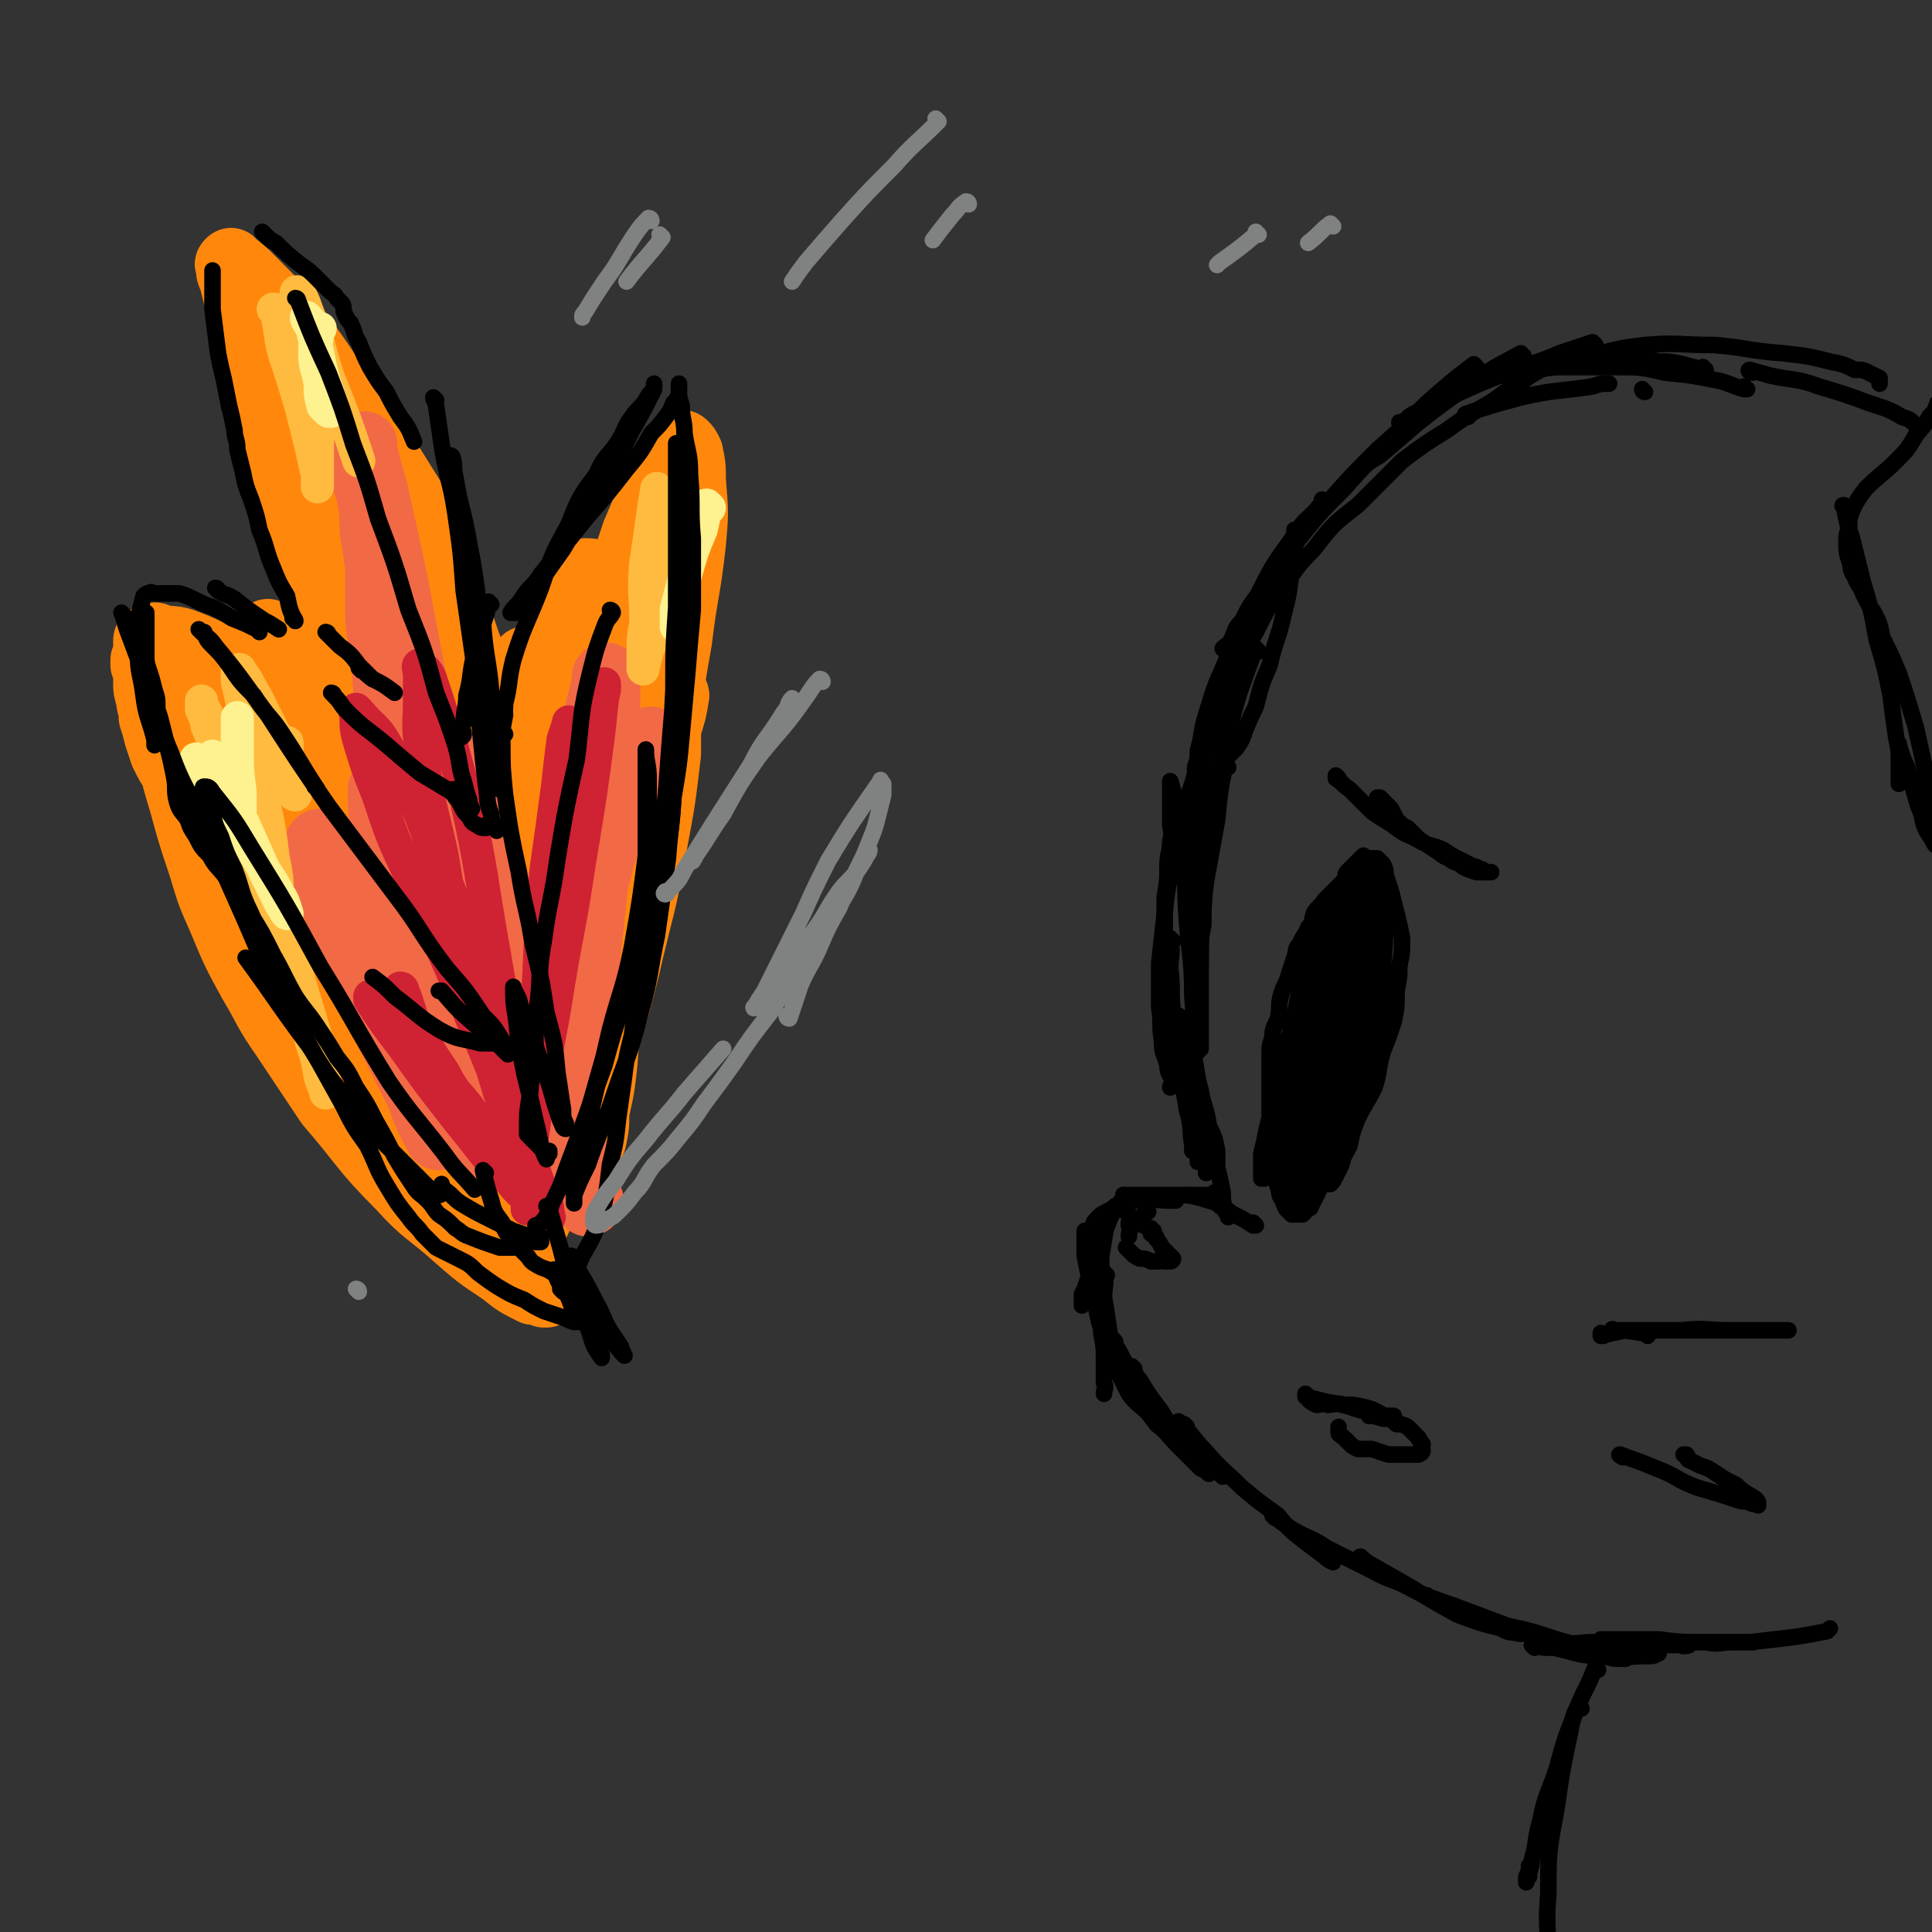 <svg viewBox='0 0 700 700' version='1.1' xmlns='http://www.w3.org/2000/svg' xmlns:xlink='http://www.w3.org/1999/xlink'><rect x="0" y="0" width="700" height="700" fill="#333333" stroke="none"/><g fill='none' stroke='rgb(0,0,0)' stroke-width='6' stroke-linecap='round' stroke-linejoin='round'><path d='M596,142c-1,0 -1,-1 -1,-1 '/><path d='M618,134c-1,0 -1,-1 -1,-1 0,0 0,1 0,1 -3,-1 -4,-1 -7,-2 -5,-1 -5,-1 -9,-1 -4,-1 -4,0 -7,0 '/><path d='M633,141c-1,0 -1,-1 -1,-1 0,0 0,1 0,1 -4,-1 -5,-2 -9,-3 -10,-2 -10,-2 -20,-3 -8,-2 -9,-2 -17,-2 -6,0 -6,0 -12,0 -4,0 -4,0 -9,0 -1,0 -1,0 -2,0 '/><path d='M600,132c-1,0 -1,-1 -1,-1 -5,0 -5,0 -10,0 -8,0 -8,1 -17,1 -8,1 -8,1 -17,2 -5,1 -5,1 -10,2 -2,0 -2,0 -4,0 -1,0 -1,0 -1,0 '/><path d='M578,125c0,0 -1,-1 -1,-1 -6,2 -6,2 -12,4 -9,4 -9,3 -19,7 -10,4 -10,4 -21,9 -6,3 -6,3 -13,6 -2,1 -2,2 -4,3 -1,0 -1,0 -1,0 '/><path d='M552,129c0,0 -1,-1 -1,-1 -9,5 -10,5 -18,11 -10,7 -10,7 -19,14 -7,6 -7,6 -14,12 -5,3 -5,3 -9,7 -1,1 -1,1 -2,2 '/><path d='M535,133c0,0 -1,-1 -1,-1 -8,6 -9,7 -17,14 -9,9 -9,9 -18,17 -9,9 -9,9 -17,18 -6,6 -6,6 -11,12 -2,3 -2,3 -4,6 0,1 0,1 -1,2 '/><path d='M516,150c0,0 -1,-1 -1,-1 0,0 1,1 0,1 -5,5 -6,5 -11,10 -9,8 -9,8 -17,17 -9,9 -9,9 -17,19 -7,8 -6,8 -12,17 -5,6 -5,6 -8,12 -3,3 -2,3 -4,7 -1,2 -1,1 -3,3 '/><path d='M480,182c0,0 -1,-1 -1,-1 0,0 1,1 0,1 -4,6 -6,5 -10,12 -8,11 -8,11 -14,23 -7,11 -7,11 -11,23 -4,9 -4,9 -7,19 -2,6 -1,6 -3,13 0,3 0,3 -1,6 0,1 0,1 0,2 0,0 0,0 0,0 '/><path d='M456,236c0,0 -1,-1 -1,-1 -3,7 -3,8 -6,16 -3,10 -3,11 -5,21 -3,10 -2,10 -5,20 -1,8 -1,7 -2,15 -1,3 -1,3 -1,7 0,2 0,3 0,4 0,0 0,0 0,0 '/><path d='M445,278c0,0 -1,-1 -1,-1 -2,9 -2,10 -3,20 -2,11 -2,11 -4,22 -1,8 -1,8 -1,16 -1,5 -1,5 -1,10 0,2 0,2 0,4 0,0 0,0 0,1 '/><path d='M440,286c0,0 -1,-1 -1,-1 0,0 0,0 0,1 -1,22 -2,22 -3,44 -1,10 -1,11 -1,21 0,8 0,8 0,17 0,4 0,4 0,8 0,2 0,2 0,4 0,0 0,0 0,0 '/><path d='M435,288c0,0 -1,-1 -1,-1 0,0 0,0 0,1 1,6 0,6 0,13 0,12 0,12 0,24 0,13 0,13 0,26 0,8 0,8 0,16 0,5 0,5 0,10 0,2 0,2 0,4 '/><path d='M441,264c0,0 -1,-1 -1,-1 -4,9 -5,10 -8,21 -4,11 -4,12 -6,23 -2,12 -3,12 -4,24 -1,9 -1,9 -2,18 0,8 0,8 0,16 1,6 0,6 1,12 0,5 1,5 2,9 0,3 1,3 2,6 0,1 -1,1 -1,2 0,0 0,0 0,0 '/><path d='M425,341c0,0 -1,-1 -1,-1 0,0 0,0 0,1 1,5 0,5 0,10 1,8 0,8 1,16 1,8 0,8 2,16 1,6 1,6 3,11 1,4 1,3 2,6 1,2 1,3 2,4 0,0 0,-1 -1,-1 '/><path d='M430,371c0,0 -1,-1 -1,-1 0,2 1,3 1,6 1,7 1,7 2,15 1,7 0,7 2,14 0,4 0,4 1,8 1,1 1,1 1,3 0,0 0,0 0,1 '/><path d='M431,382c0,0 -1,-1 -1,-1 0,4 1,5 2,11 1,7 1,7 2,13 1,6 0,6 2,12 0,3 1,3 1,7 1,0 0,0 0,1 '/><path d='M429,378c0,0 -1,-1 -1,-1 0,3 0,4 0,8 1,7 1,7 2,14 1,6 1,6 2,12 1,4 1,4 2,7 0,1 0,2 0,3 0,0 1,-1 0,-1 0,-2 0,-2 -1,-3 '/><path d='M428,369c0,0 -1,-1 -1,-1 0,1 0,2 0,4 1,7 1,7 2,13 1,8 0,8 2,17 0,4 1,4 1,9 1,2 0,2 0,4 0,1 0,2 0,2 0,0 0,-1 0,-2 -1,-6 0,-6 -2,-13 -1,-8 -2,-8 -3,-16 -2,-8 -1,-8 -2,-16 -1,-8 -1,-8 -2,-16 -1,-6 0,-6 -1,-13 0,-8 0,-8 0,-16 1,-6 1,-6 1,-11 0,-5 1,-5 1,-9 1,-4 0,-4 0,-7 0,-3 0,-3 0,-5 0,-2 0,-2 0,-3 0,-1 0,-1 0,-2 0,-1 0,-1 0,-2 0,0 0,0 0,-1 0,-1 0,-2 0,-2 1,3 1,4 2,7 1,8 2,8 3,15 1,14 0,14 1,28 1,14 2,14 2,28 1,10 0,10 0,21 1,7 1,7 2,14 0,3 0,3 0,7 0,1 0,1 0,2 0,1 0,0 0,0 0,-2 -1,-2 -1,-4 -1,-6 0,-6 -1,-12 0,-3 0,-3 -1,-6 0,-2 0,-2 0,-4 0,-1 0,-1 0,-2 0,0 0,-1 0,0 1,1 1,2 1,4 2,7 1,7 3,14 1,6 2,6 3,13 2,4 2,4 3,9 0,2 0,2 0,5 0,0 0,1 0,1 0,0 0,-1 0,-2 0,-1 0,-1 -1,-2 0,-1 0,-1 -1,-2 0,0 0,-1 0,-1 0,0 0,1 0,1 1,3 1,3 2,6 1,4 1,4 2,9 0,3 0,3 1,7 1,1 1,1 1,2 '/><path d='M455,444c0,0 -1,-1 -1,-1 0,0 1,1 0,1 -3,-2 -3,-2 -7,-4 -2,-1 -2,-2 -5,-3 -1,-1 -1,-1 -3,-2 '/><path d='M443,436c0,0 -1,-1 -1,-1 0,0 1,1 0,1 -5,-1 -6,-2 -12,-3 -3,0 -3,0 -6,1 -2,0 -2,0 -4,0 -1,0 -1,0 -2,0 -1,0 -1,0 -2,0 '/><path d='M441,433c0,0 -1,-1 -1,-1 0,0 1,1 0,1 -4,0 -4,0 -9,0 -4,0 -4,0 -8,0 -2,0 -2,0 -5,0 -2,0 -2,0 -5,0 -1,0 -1,0 -3,0 -1,0 -1,0 -2,0 0,0 0,0 -1,0 '/><path d='M426,435c0,0 -1,-1 -1,-1 0,0 1,1 0,1 -7,0 -7,-1 -15,0 -3,0 -3,1 -6,2 -1,1 -1,1 -3,2 -2,1 -2,1 -3,2 -2,2 -2,2 -2,5 0,2 1,2 1,4 '/><path d='M408,434c0,0 -1,-1 -1,-1 0,0 1,0 0,1 -1,2 -2,2 -3,4 -3,5 -2,5 -5,11 -2,4 -2,4 -3,9 -1,3 -1,3 -2,6 -1,3 -1,3 -2,5 0,2 0,2 0,4 '/><path d='M402,441c0,0 -1,-1 -1,-1 0,0 0,0 0,1 0,1 0,1 0,2 -1,6 -1,6 -2,12 0,8 0,8 0,15 0,7 0,7 0,13 1,5 1,5 1,10 0,4 0,4 0,8 1,2 0,2 0,4 '/><path d='M401,462c0,0 -1,-1 -1,-1 0,0 0,0 0,1 1,3 0,4 0,8 1,6 1,6 2,13 1,6 1,6 3,11 1,4 1,4 3,7 1,2 1,2 2,4 1,1 1,1 1,2 '/><path d='M404,486c0,0 -1,-1 -1,-1 0,0 0,0 0,1 4,5 3,6 7,11 3,5 3,5 6,9 3,3 3,3 5,7 2,2 2,2 4,4 '/><path d='M411,496c0,0 -1,-1 -1,-1 0,0 0,0 0,1 2,2 1,2 3,4 3,5 3,5 6,9 4,5 3,6 7,10 4,4 4,4 7,7 4,4 4,4 7,6 1,1 1,1 2,1 '/><path d='M420,516c0,0 -1,-1 -1,-1 0,0 0,0 0,1 4,3 4,4 7,7 5,5 5,5 9,9 2,1 2,1 3,2 '/><path d='M430,517c0,0 -1,-1 -1,-1 0,0 0,0 0,1 4,4 4,5 8,9 6,7 7,7 13,13 6,5 6,5 13,10 4,5 4,5 9,9 4,3 4,3 8,6 1,1 1,1 3,2 '/><path d='M462,550c0,0 -1,-1 -1,-1 0,0 0,0 0,0 4,3 4,3 7,5 7,4 7,3 13,7 8,4 8,4 16,8 7,4 8,3 15,7 6,3 6,3 12,6 '/><path d='M494,565c0,0 -2,-1 -1,-1 1,1 2,2 4,3 7,4 7,4 14,8 8,5 8,5 17,10 8,3 8,3 16,5 3,2 3,1 7,2 '/><path d='M518,579c0,0 -1,-1 -1,-1 0,0 1,1 2,1 5,2 6,2 11,4 8,3 8,3 16,6 9,2 9,2 18,5 7,2 7,2 14,5 3,1 3,1 7,2 2,0 2,0 4,0 '/><path d='M556,597c0,0 -1,-1 -1,-1 0,0 0,0 0,0 4,1 4,1 8,1 9,2 9,3 18,3 8,1 8,0 17,0 1,0 1,0 3,-1 '/><path d='M570,132c0,0 -1,-1 -1,-1 0,0 0,1 0,1 6,-2 5,-3 11,-4 8,-2 8,-2 16,-3 12,-1 12,0 25,0 12,1 12,2 25,3 9,1 9,1 17,3 5,1 5,1 9,3 3,0 3,0 5,1 2,1 2,1 4,2 0,1 0,1 0,2 '/><path d='M635,135c-1,0 -2,-1 -1,-1 3,1 4,1 7,2 9,2 10,1 18,4 10,3 10,3 18,6 6,2 7,2 12,5 3,1 3,1 5,3 '/><path d='M458,427c0,0 -1,-1 -1,-1 0,0 0,0 0,1 0,0 0,0 0,0 0,-5 0,-5 0,-9 1,-4 1,-4 2,-9 1,-4 1,-4 2,-9 1,-5 0,-5 1,-10 2,-5 2,-5 3,-10 2,-4 2,-4 3,-8 2,-5 2,-5 4,-9 2,-4 2,-4 3,-9 2,-4 2,-3 4,-7 2,-3 2,-3 3,-5 1,-2 1,-2 2,-4 1,-2 1,-2 2,-4 0,-1 0,-1 0,-1 1,-1 1,-1 1,-2 1,-1 0,-1 1,-1 0,-1 1,-1 2,0 1,0 1,1 1,2 1,1 1,2 2,3 1,3 1,3 2,6 1,4 1,4 1,7 1,4 1,4 0,9 0,5 0,5 -1,9 0,6 0,6 -1,11 -2,5 -2,5 -4,10 -3,10 -3,9 -7,19 -1,3 -1,3 -3,7 -1,3 -1,3 -2,6 -1,2 -1,2 -2,4 -1,2 -1,2 -2,3 -1,1 -1,1 -2,1 0,1 0,1 -1,2 -1,0 -1,0 -2,0 -1,0 -1,0 -2,0 -1,0 -1,0 -2,0 -1,-1 -1,-2 -1,-3 -1,-3 -1,-3 -1,-6 0,-4 0,-4 0,-9 0,-6 0,-6 0,-12 1,-6 1,-6 2,-12 2,-8 2,-8 4,-14 3,-8 3,-7 5,-14 2,-5 2,-5 4,-9 1,-4 1,-4 2,-7 1,-2 1,-3 2,-5 1,-2 1,-1 2,-3 0,-1 0,-1 0,-3 1,-1 1,-1 1,-1 1,-1 1,-1 2,-2 1,-1 1,-1 2,-1 1,-1 1,-1 2,0 1,2 1,2 1,5 1,4 2,4 2,8 1,5 1,5 1,10 1,6 1,6 0,12 0,7 -1,7 -2,13 -1,6 0,6 -2,11 -1,6 -1,5 -3,10 -2,5 -2,5 -3,9 -2,5 -2,5 -3,9 -1,3 -1,3 -3,6 -1,2 0,2 -2,3 0,1 0,1 -1,2 -1,1 -1,0 -2,1 -1,0 -2,0 -2,0 0,-1 0,-2 0,-4 1,-4 0,-4 1,-9 1,-9 1,-9 3,-18 2,-10 1,-10 3,-19 2,-8 2,-8 4,-16 1,-5 1,-5 3,-10 1,-3 1,-3 2,-6 0,-2 0,-2 0,-5 0,0 0,0 0,-1 0,-1 0,-2 0,-2 1,0 1,1 2,2 1,5 1,5 1,10 2,6 2,6 2,13 1,8 1,8 0,15 0,7 0,7 -1,13 -1,5 -1,5 -3,11 -2,5 -2,5 -4,11 -1,4 -1,4 -2,8 -2,4 -2,4 -4,8 -1,3 -1,3 -2,5 -1,2 -1,2 -2,4 0,1 -1,1 -2,1 0,1 0,1 -1,2 -1,0 -1,0 -2,0 -1,0 -1,0 -2,0 -1,-1 -1,-1 -2,-2 -1,-2 -1,-2 -1,-3 -2,-2 -1,-2 -2,-5 -1,-3 -1,-3 -2,-7 0,-2 0,-2 -1,-5 0,-2 0,-2 0,-5 0,-3 0,-3 0,-5 0,-3 0,-3 0,-7 0,-3 0,-3 0,-7 0,-3 0,-3 0,-6 0,-3 0,-3 0,-5 0,-4 0,-4 1,-7 0,-4 1,-4 2,-7 1,-4 0,-4 1,-8 1,-4 2,-4 3,-8 1,-3 1,-3 2,-6 1,-3 0,-3 2,-5 1,-3 2,-3 3,-6 2,-2 1,-2 2,-5 1,-2 2,-2 4,-5 1,-1 1,-1 3,-3 2,-2 2,-2 4,-4 1,-1 0,-2 1,-3 1,-1 1,-1 2,-2 1,-1 1,-1 2,-2 1,-1 1,-1 2,-2 0,0 0,1 1,1 1,0 1,0 2,0 1,0 1,0 2,0 1,1 1,1 2,2 1,2 1,2 1,4 1,3 1,3 2,6 1,4 1,4 2,8 1,4 1,4 2,9 0,5 0,5 -1,10 0,4 0,4 -1,9 0,6 0,6 -1,11 -2,6 -2,6 -4,11 -2,7 -1,7 -3,13 -3,6 -3,5 -6,11 -2,5 -2,5 -3,10 -2,4 -2,3 -3,7 -1,2 -1,2 -2,4 -1,2 -1,2 -2,3 -1,0 -1,0 -2,0 -1,-1 -1,-1 -1,-2 -2,-4 -2,-5 -2,-9 -1,-9 -1,-9 -2,-18 -1,-10 -1,-10 -1,-19 1,-7 1,-8 2,-15 1,-6 2,-6 4,-12 2,-5 3,-5 5,-10 2,-3 2,-3 3,-7 2,-2 1,-2 3,-4 1,-1 1,-2 2,-1 1,0 1,1 2,2 1,5 2,6 1,11 0,12 0,12 -2,23 -1,12 -2,12 -5,23 -2,10 -2,10 -5,19 -2,6 -3,6 -6,12 -1,4 -1,4 -3,7 -1,1 0,2 -1,2 -1,1 -2,1 -2,0 -2,-2 -2,-3 -2,-6 0,-13 0,-13 1,-26 2,-14 2,-14 5,-29 2,-10 3,-10 6,-21 1,-6 1,-6 3,-12 1,-3 1,-3 3,-6 0,-2 0,-2 1,-4 1,-1 1,-2 1,-1 1,1 2,1 2,4 1,7 2,7 2,15 -1,14 -2,14 -5,28 -3,14 -3,14 -6,27 -2,8 -3,8 -6,15 -1,4 -1,4 -3,8 -1,1 -1,2 -2,3 -1,0 -1,0 -2,-1 -1,-5 -1,-5 -1,-9 1,-13 2,-13 3,-26 2,-15 2,-15 5,-30 3,-11 4,-10 8,-21 2,-6 2,-6 4,-13 1,-4 1,-4 3,-7 1,-2 0,-3 2,-4 1,-1 2,-1 3,0 2,2 1,3 2,7 2,10 3,10 2,20 0,12 -1,13 -3,25 -2,12 -2,12 -5,24 -3,8 -3,8 -6,16 -1,4 -1,4 -3,7 -1,2 -2,2 -3,3 -1,0 -1,0 -2,0 -2,-2 -2,-3 -3,-6 -2,-9 -2,-9 -3,-19 0,-12 0,-12 2,-24 1,-10 2,-10 5,-21 2,-7 3,-7 6,-15 2,-4 2,-4 4,-8 1,-3 1,-3 2,-5 1,-1 1,-2 2,-3 0,0 1,-1 2,0 1,1 1,1 1,3 2,6 3,6 4,12 1,9 1,9 0,19 0,11 0,11 -2,22 -2,9 -3,9 -6,17 -2,6 -2,6 -5,12 -2,4 -2,4 -5,7 -1,1 -2,1 -3,2 -1,0 -2,0 -3,0 -2,-2 -2,-2 -3,-4 -2,-8 -2,-8 -2,-16 0,-20 0,-20 3,-39 1,-7 2,-7 4,-14 2,-4 2,-4 4,-8 2,-3 1,-3 3,-6 2,-2 2,-3 4,-4 1,-1 2,-1 3,0 1,1 1,2 1,4 1,9 2,10 1,19 -2,14 -2,14 -6,28 -2,13 -3,13 -6,25 -3,8 -3,8 -6,17 -1,4 -1,4 -2,8 -1,2 -1,2 -2,3 -1,1 -2,1 -2,1 -1,-3 0,-4 0,-7 2,-13 1,-13 3,-26 2,-13 2,-13 4,-26 1,-10 1,-10 3,-20 1,-6 1,-6 2,-11 2,-4 2,-4 3,-7 1,-2 0,-3 1,-5 1,-1 1,-1 2,-1 1,0 1,0 2,1 2,7 3,8 2,15 0,14 -1,14 -4,28 -3,14 -3,14 -6,27 -2,8 -3,8 -6,17 -1,4 -1,4 -3,8 -1,2 -1,3 -3,3 0,1 -1,1 -1,0 -2,-2 -2,-2 -2,-4 -1,-13 -1,-13 -1,-26 1,-14 1,-14 3,-27 2,-10 3,-10 6,-20 1,-6 1,-6 3,-11 1,-3 1,-3 3,-6 0,-1 0,-2 1,-2 1,-1 2,0 2,1 1,7 2,8 1,15 0,14 0,14 -2,28 -3,15 -3,15 -6,30 -2,8 -2,8 -5,17 -1,5 -1,5 -2,10 -1,1 -1,2 -2,3 -1,0 -2,0 -2,0 -1,-4 -1,-5 -1,-10 1,-13 2,-13 4,-26 2,-12 2,-12 5,-25 2,-8 2,-8 4,-17 1,-4 1,-4 1,-8 1,-2 1,-2 1,-4 0,-1 0,-1 0,-2 1,0 2,-1 2,0 2,7 3,7 3,15 0,14 -1,14 -3,27 -1,11 -1,11 -3,22 -2,8 -2,8 -4,16 -1,5 -1,5 -3,10 -1,2 -1,2 -2,4 0,0 -1,0 -1,0 -2,-3 -2,-4 -2,-7 2,-19 2,-19 6,-38 1,-5 1,-5 3,-10 1,-2 1,-2 2,-5 1,-1 1,-1 2,-2 1,0 1,0 2,1 1,4 2,5 2,10 1,8 1,8 1,17 -1,8 -2,8 -4,17 -1,6 -1,6 -3,13 -2,3 -2,3 -4,6 -1,1 0,2 -2,2 0,1 -1,1 -1,0 -2,-3 -2,-3 -2,-6 0,-10 0,-10 2,-20 1,-7 1,-7 3,-14 2,-4 2,-4 4,-8 1,-2 0,-3 2,-4 0,-1 1,-2 2,-1 0,1 0,2 0,4 0,7 0,7 -1,14 -2,8 -2,8 -4,16 -1,6 -1,6 -3,12 -1,3 -2,3 -4,6 -1,1 0,2 -2,2 0,1 -1,1 -1,0 -2,-2 -2,-2 -2,-5 -1,-8 -1,-9 -1,-17 1,-7 1,-7 2,-14 1,-3 1,-3 2,-7 0,-1 0,-1 1,-2 0,0 0,-1 0,0 2,4 2,5 2,10 1,7 1,7 1,14 0,6 0,6 0,12 -1,3 -1,3 -2,7 0,2 0,3 -1,4 0,1 -1,0 -2,0 -1,-2 -1,-2 -1,-4 1,-7 1,-7 2,-13 2,-10 2,-10 4,-20 1,-3 1,-3 2,-6 '/><path d='M416,439c0,0 -1,-1 -1,-1 0,0 0,0 0,1 0,0 0,0 0,0 1,0 0,-1 0,-1 0,0 0,0 0,1 '/><path d='M406,438c0,0 -1,-1 -1,-1 0,0 0,0 0,1 0,0 0,0 0,0 1,0 -1,-1 0,-1 3,2 4,3 8,6 1,1 1,1 2,1 1,1 1,1 2,2 0,0 1,0 1,0 0,0 0,0 -1,0 0,0 0,0 0,0 1,0 0,-1 0,-1 0,0 0,0 0,1 1,0 0,0 0,1 1,1 2,0 2,2 1,1 1,1 2,3 1,1 1,1 2,2 1,1 1,1 2,2 0,0 0,1 -1,1 0,0 -1,0 -2,0 -1,-1 -1,0 -2,0 -2,0 -2,0 -3,0 -2,-1 -2,-1 -4,-1 -2,-1 -2,-1 -3,-2 -1,-1 -1,-1 -2,-2 '/><path d='M410,444c0,0 -1,-1 -1,-1 0,0 0,0 0,1 0,0 0,0 0,0 1,0 0,-1 0,-1 0,0 0,0 0,1 0,0 0,0 0,0 1,0 0,-1 0,-1 0,0 0,0 0,1 1,1 0,2 0,4 '/><path d='M394,447c0,0 -1,-1 -1,-1 0,4 0,5 0,9 1,5 1,5 2,9 1,5 1,5 2,9 1,5 1,6 3,11 1,4 1,4 3,9 3,6 3,6 6,12 3,4 4,4 7,7 3,4 3,4 7,7 3,3 3,3 6,5 3,3 3,2 6,4 2,2 2,2 4,4 1,1 2,1 3,2 1,1 1,1 1,1 '/><path d='M428,516c0,0 -1,-1 -1,-1 0,0 0,0 0,1 2,2 2,2 4,4 '/><path d='M431,309c0,0 -1,-1 -1,-1 0,0 0,1 0,1 1,-6 1,-7 2,-13 2,-7 2,-7 4,-13 1,-8 1,-8 3,-16 2,-7 2,-7 4,-14 1,-5 2,-5 4,-11 2,-4 2,-4 4,-9 2,-5 2,-5 5,-9 2,-5 2,-5 5,-9 2,-4 2,-4 4,-8 2,-3 2,-3 3,-6 1,-1 1,-1 1,-3 1,-1 0,-1 0,-3 0,0 0,0 0,-1 0,-1 0,-2 0,-2 0,1 0,2 0,4 0,5 0,5 -1,10 -1,9 -1,9 -3,17 -2,9 -3,9 -5,18 -3,7 -3,7 -5,15 -2,4 -2,4 -4,9 -1,3 -1,3 -3,6 -1,1 -1,1 -2,2 0,0 -1,1 -1,1 -1,0 -1,-1 -2,-2 0,-2 0,-2 0,-4 1,-6 0,-6 2,-11 1,-7 1,-7 3,-14 3,-7 3,-7 7,-14 4,-8 4,-8 9,-15 6,-8 5,-8 12,-15 7,-9 7,-9 16,-16 8,-8 8,-8 16,-16 8,-6 8,-6 16,-11 7,-5 7,-5 14,-9 7,-4 6,-5 13,-8 3,-3 4,-3 7,-5 4,-1 4,-2 7,-3 2,0 3,0 5,0 1,0 1,0 2,0 '/><path d='M532,151c0,0 -2,0 -1,-1 9,-3 9,-3 20,-6 13,-3 13,-2 26,-4 3,-1 3,-1 6,-1 '/><path d='M474,506c0,0 -1,-1 -1,-1 0,0 0,0 0,1 4,1 4,1 8,2 6,1 6,1 12,3 3,0 3,1 6,1 2,1 2,1 4,1 1,0 2,0 2,0 -1,0 -2,0 -3,0 -3,-1 -3,-2 -7,-3 -4,-1 -4,-1 -8,-1 -3,-1 -3,0 -6,0 -2,-1 -2,0 -4,0 -2,-1 -2,-1 -3,-2 '/><path d='M567,596c0,0 -1,-1 -1,-1 0,0 0,0 0,0 5,1 6,0 11,0 8,1 8,1 16,1 5,1 5,0 10,0 2,0 2,0 5,0 2,0 3,0 4,0 0,0 -2,1 -3,0 -3,0 -3,-1 -6,-1 -4,-1 -4,0 -8,-1 -4,0 -4,0 -8,0 -2,0 -2,0 -5,0 -1,0 -1,0 -1,0 -1,0 -1,0 -1,0 1,0 2,0 3,0 9,0 9,0 18,0 8,1 8,1 17,1 5,1 5,0 10,0 2,0 2,0 5,0 1,0 3,0 2,0 -2,0 -4,0 -8,0 -6,0 -6,0 -12,0 -7,0 -7,0 -13,0 -3,0 -3,0 -7,0 -1,0 -1,0 -3,0 -1,0 -2,0 -2,0 0,0 1,0 3,0 9,0 9,1 18,0 12,0 12,0 23,0 9,-1 9,-1 17,-2 6,-1 6,-1 11,-2 0,0 0,0 1,-1 '/><path d='M581,484c0,0 -1,-1 -1,-1 0,0 0,1 0,1 4,-1 4,-1 9,-2 10,0 10,0 20,0 9,-1 9,0 18,0 6,0 6,0 11,0 2,0 2,0 5,0 2,0 2,0 4,0 0,0 1,0 1,0 -2,0 -3,0 -6,0 -6,0 -6,0 -12,0 -9,0 -9,0 -17,0 -7,0 -7,0 -13,0 -4,0 -4,0 -8,0 -2,0 -2,0 -5,0 -1,0 -1,0 -2,0 0,0 -1,-1 -1,0 5,0 5,0 11,1 1,0 1,0 2,1 '/><path d='M588,528c0,0 -2,-1 -1,-1 5,2 6,2 13,5 8,3 7,4 15,7 7,2 7,2 13,4 3,1 3,1 5,1 2,1 2,1 4,1 0,1 0,0 0,0 0,-1 0,-1 -1,-2 -3,-2 -4,-2 -7,-5 -4,-2 -4,-2 -7,-4 -3,-2 -3,-2 -6,-3 -2,-1 -2,-1 -4,-2 -1,0 0,-1 -1,-2 0,0 0,0 -1,0 '/><path d='M669,184c-1,0 -2,-1 -1,-1 1,5 1,6 3,12 2,8 2,8 4,16 3,10 3,10 5,21 3,10 3,10 5,20 1,8 1,8 2,15 1,5 1,5 1,10 0,2 0,2 0,5 0,1 0,2 0,2 0,0 0,-1 0,-1 0,-3 0,-3 0,-6 0,-2 0,-2 0,-5 0,-1 0,-1 0,-2 0,0 0,-1 0,0 1,3 1,4 3,8 2,7 2,7 4,14 2,4 1,5 3,9 2,3 2,3 3,5 1,1 2,1 2,1 1,-1 0,-2 0,-3 -1,-7 -1,-7 -3,-14 -3,-13 -3,-14 -6,-27 -3,-10 -3,-10 -6,-19 -3,-7 -3,-7 -6,-13 -1,-5 -1,-5 -3,-9 -2,-3 -2,-3 -4,-7 -1,-3 -2,-3 -3,-6 -2,-3 -1,-3 -2,-6 -1,-3 -1,-3 -1,-7 0,-2 0,-2 1,-5 0,-3 0,-3 1,-6 2,-4 2,-4 5,-8 5,-5 6,-5 11,-10 4,-4 4,-4 7,-9 2,-3 3,-3 5,-7 2,-2 2,-2 3,-5 1,-1 1,-2 2,-3 1,-1 1,-1 2,-2 0,0 0,0 0,0 '/><path d='M579,605c0,0 -1,-1 -1,-1 0,0 0,0 0,0 0,0 0,0 0,0 -3,8 -4,8 -7,16 -4,10 -4,10 -7,21 -3,9 -4,9 -6,19 -2,7 -1,7 -3,14 0,3 -1,3 -1,6 -1,1 -1,2 -1,2 0,0 0,-1 0,-2 1,-2 1,-2 1,-4 '/><path d='M573,619c0,0 -1,-2 -1,-1 -2,3 -2,4 -3,9 -3,14 -3,14 -5,28 -3,16 -3,16 -3,31 -1,12 0,12 0,23 '/></g>
<g fill='none' stroke='rgb(255,136,12)' stroke-width='24' stroke-linecap='round' stroke-linejoin='round'><path d='M161,390c0,0 -1,-1 -1,-1 0,0 1,1 1,1 -2,-1 -2,-1 -4,-2 -4,-2 -4,-2 -7,-4 -4,-2 -4,-3 -8,-5 -4,-3 -4,-3 -9,-6 -4,-2 -4,-2 -8,-5 -3,-2 -2,-3 -5,-5 -3,-3 -3,-3 -5,-5 -2,-3 -2,-3 -5,-5 -2,-3 -3,-2 -5,-5 -3,-4 -3,-4 -5,-7 -3,-5 -3,-5 -6,-9 -4,-4 -4,-4 -7,-9 -3,-4 -3,-4 -5,-9 -3,-4 -3,-4 -6,-8 -2,-5 -2,-5 -5,-9 -2,-4 -3,-4 -5,-9 -2,-4 -2,-4 -3,-8 -2,-3 -2,-3 -4,-7 -1,-3 -1,-3 -2,-6 -1,-4 -1,-4 -2,-7 0,-4 -1,-4 -1,-7 -1,-3 -1,-3 -1,-6 0,-3 0,-3 0,-6 0,-1 0,-1 0,-3 0,-1 0,-1 0,-3 0,0 0,0 0,-1 0,-1 0,-1 0,-2 0,-1 1,-1 2,-1 1,-1 1,-1 3,0 5,1 5,0 10,2 5,2 5,2 11,5 5,2 5,2 11,6 5,3 5,3 11,7 4,3 4,3 9,7 4,3 4,3 7,6 4,3 4,3 7,7 3,3 3,3 6,7 3,3 3,3 6,6 2,2 1,2 3,5 1,2 1,2 3,3 0,1 1,1 1,2 1,1 1,1 1,1 0,0 0,0 0,0 -2,-5 -1,-5 -3,-10 -2,-9 -2,-9 -5,-17 -2,-9 -2,-9 -5,-17 -2,-7 -2,-7 -4,-14 -2,-7 -2,-7 -4,-14 -2,-8 -2,-8 -3,-16 -2,-10 -2,-10 -4,-19 -1,-9 -1,-9 -2,-17 -1,-7 -1,-7 -2,-14 -1,-4 -1,-4 -2,-9 -1,-3 -1,-3 -1,-7 0,-3 0,-3 0,-6 0,-1 0,-1 0,-3 0,-1 0,-1 0,-2 0,-1 0,-1 0,-2 0,0 0,0 0,0 2,1 2,1 4,2 3,3 3,3 6,6 5,6 5,6 10,13 5,7 5,7 10,15 5,8 5,8 10,16 4,8 3,8 7,17 3,8 3,8 7,17 3,9 3,9 6,18 3,8 3,8 5,17 2,6 2,6 4,13 1,5 1,5 2,9 0,3 0,3 1,5 0,1 0,2 0,2 0,-1 0,-2 1,-4 2,-7 2,-7 5,-13 4,-8 4,-8 9,-16 4,-6 4,-6 9,-13 3,-4 3,-4 7,-8 3,-3 3,-3 6,-6 2,-2 2,-2 5,-3 2,0 2,-1 4,0 2,0 3,1 4,3 2,4 2,5 3,10 2,8 2,8 2,16 -1,11 -1,12 -3,22 -3,13 -3,13 -7,26 -3,12 -3,12 -7,24 -3,11 -3,11 -7,21 -3,9 -4,9 -7,18 -2,6 -1,6 -4,12 -1,4 -2,3 -3,7 -1,2 -1,2 -2,4 -1,1 -1,1 -2,2 -1,1 -1,1 -2,1 -2,-1 -2,0 -4,-1 -6,-3 -6,-4 -10,-8 -9,-7 -9,-7 -17,-15 -12,-12 -12,-12 -22,-25 -23,-27 -22,-28 -44,-55 -6,-7 -6,-7 -12,-14 -4,-5 -4,-5 -8,-9 -2,-3 -2,-2 -4,-5 0,-1 -1,-2 0,-2 2,0 3,1 5,3 12,13 12,13 23,27 16,20 15,20 30,41 11,16 11,16 22,32 6,9 6,10 11,19 3,5 3,5 5,10 1,2 1,3 0,4 0,0 -2,0 -3,-2 -10,-11 -11,-11 -20,-23 -18,-23 -18,-23 -35,-46 -12,-17 -12,-17 -23,-33 -5,-8 -5,-8 -10,-16 -2,-3 -2,-3 -4,-6 -1,-1 -1,-2 -1,-1 3,3 4,4 8,8 13,15 14,15 26,31 15,20 14,20 28,41 8,12 9,11 17,23 4,7 4,7 8,13 1,3 2,3 3,5 0,1 -1,1 -1,1 -6,-8 -6,-8 -10,-17 -9,-16 -9,-16 -18,-32 -4,-8 -4,-8 -9,-16 -2,-3 -2,-3 -4,-6 0,0 0,-1 0,0 3,6 3,6 6,12 10,19 10,19 20,37 8,16 8,17 16,33 7,11 7,11 14,22 4,8 4,8 9,16 1,3 1,4 2,6 1,0 0,0 0,0 -3,-8 -4,-8 -7,-15 -6,-18 -6,-18 -12,-36 -4,-9 -4,-9 -7,-18 -1,-3 -1,-3 -2,-7 0,-1 -1,-2 0,-2 0,0 1,1 2,3 5,11 5,11 10,22 6,12 6,12 11,24 5,12 5,12 10,24 2,5 2,5 3,10 1,2 1,3 1,4 0,0 -1,-1 -1,-2 -4,-9 -4,-9 -8,-18 -7,-17 -7,-17 -14,-35 -6,-16 -6,-16 -13,-32 -5,-11 -5,-11 -10,-22 -2,-5 -2,-5 -4,-11 -2,-3 -1,-3 -3,-5 0,-1 -1,-1 -1,0 0,10 0,11 2,22 3,17 4,17 9,33 4,13 4,13 9,26 2,7 3,7 5,15 2,4 3,8 2,9 -1,0 -3,-4 -6,-7 -9,-12 -9,-12 -18,-24 -12,-17 -11,-17 -23,-34 -5,-7 -6,-7 -11,-14 -2,-3 -2,-3 -4,-6 -1,-2 -2,-2 -3,-3 0,0 -1,1 0,2 4,9 5,9 10,18 10,15 10,15 21,29 10,15 10,15 21,29 10,12 10,12 20,25 6,7 6,7 12,14 4,5 4,5 7,11 2,2 2,2 3,5 1,1 1,1 1,2 0,0 -1,0 -1,0 -2,-1 -2,-1 -4,-1 -6,-3 -6,-3 -11,-7 -9,-6 -9,-6 -17,-13 -10,-9 -11,-8 -20,-18 -14,-14 -13,-15 -26,-30 -8,-12 -8,-12 -16,-24 -7,-10 -6,-10 -12,-20 -6,-11 -6,-11 -11,-23 -4,-9 -4,-9 -7,-19 -4,-12 -4,-12 -7,-23 -3,-10 -3,-10 -5,-20 -2,-7 -2,-7 -4,-14 -1,-3 -1,-3 -1,-6 -1,-3 -1,-3 -2,-6 -1,-2 -1,-2 -2,-4 0,-1 0,-1 0,-2 0,0 1,-1 1,0 8,7 8,8 16,17 11,14 11,14 22,29 9,11 9,11 18,22 5,6 5,6 10,12 2,2 2,2 4,4 0,0 1,0 1,0 0,-6 0,-6 -1,-12 -3,-17 -3,-17 -8,-33 -5,-16 -7,-15 -12,-31 -3,-7 -3,-7 -5,-14 -1,-2 -1,-3 -1,-4 0,0 1,0 1,1 5,7 5,7 9,14 6,10 6,10 12,20 4,5 4,4 8,9 2,3 2,3 4,5 1,0 1,0 1,0 0,-3 0,-3 0,-6 -4,-15 -4,-15 -8,-30 -6,-18 -6,-18 -12,-36 -4,-13 -4,-13 -8,-26 -2,-8 -2,-8 -5,-16 -2,-6 -1,-6 -3,-13 -2,-8 -2,-8 -4,-15 -1,-7 -1,-7 -3,-14 -2,-6 -2,-6 -3,-13 -1,-4 -1,-4 -2,-8 -1,-2 -1,-2 -1,-4 0,-1 -1,-1 0,-2 0,0 1,-1 1,0 4,3 4,3 8,7 10,10 10,10 19,22 10,14 10,15 19,30 9,15 9,15 17,30 8,16 8,16 14,32 7,17 6,17 11,34 5,18 4,19 8,37 3,14 3,14 5,28 1,10 1,10 1,19 0,5 0,5 -1,9 -1,1 -1,2 -2,2 -2,-1 -3,-2 -4,-4 -6,-11 -7,-11 -11,-22 -6,-17 -6,-17 -9,-35 -3,-14 -2,-14 -3,-28 -1,-8 0,-8 0,-16 0,-3 0,-3 0,-7 0,-2 -1,-3 0,-4 0,0 1,0 1,1 4,11 4,11 7,22 5,21 4,21 8,43 3,21 2,21 5,42 2,14 1,14 3,28 1,7 1,7 3,14 0,2 0,4 1,4 0,1 0,-1 0,-3 2,-13 2,-13 3,-26 2,-29 1,-29 4,-57 2,-21 1,-21 5,-42 2,-13 3,-13 6,-25 3,-8 3,-7 6,-15 1,-3 0,-3 2,-6 1,-1 1,-2 2,-2 2,0 4,0 5,2 4,10 5,11 6,22 4,22 4,22 4,45 1,22 0,22 -1,43 -1,19 -2,19 -4,37 -1,14 -2,14 -3,29 -1,9 -1,9 -3,18 0,5 0,5 -1,10 -1,2 -1,3 -2,4 0,1 -1,1 -1,0 -1,-3 -1,-4 0,-7 3,-21 4,-21 7,-42 4,-22 4,-23 8,-45 3,-15 3,-15 7,-31 3,-9 3,-9 6,-17 1,-4 1,-4 2,-7 0,-1 0,-3 0,-2 0,2 0,3 0,7 -2,17 -2,17 -5,33 -4,23 -5,23 -10,45 -5,20 -6,20 -12,40 -4,14 -3,14 -8,28 -2,8 -3,10 -6,16 0,1 -1,-2 -1,-3 0,-14 0,-14 2,-29 3,-24 2,-24 7,-48 5,-21 6,-21 13,-42 5,-15 5,-15 11,-30 4,-9 5,-9 9,-19 2,-6 2,-6 3,-12 0,-1 -1,-1 -2,0 -6,9 -6,10 -11,20 -9,17 -8,17 -16,33 -7,13 -8,13 -15,26 -4,7 -4,7 -9,14 -2,3 -1,4 -4,6 0,1 -1,1 -1,1 -1,-4 -2,-5 -1,-9 2,-15 2,-16 5,-31 5,-20 5,-20 11,-40 5,-17 5,-17 11,-35 5,-13 5,-13 10,-25 4,-10 4,-10 7,-19 3,-7 3,-7 6,-14 1,-4 1,-4 3,-7 1,-2 1,-3 3,-5 1,-2 1,-2 2,-4 1,-1 1,-1 2,-2 1,0 1,-1 2,0 1,1 1,1 2,3 1,5 1,5 1,10 1,12 1,12 0,23 -2,18 -3,18 -5,35 -4,22 -3,22 -7,44 -3,19 -3,19 -8,38 -3,15 -3,15 -7,30 -3,10 -2,10 -6,19 -1,3 -1,3 -3,5 0,1 -1,2 -1,2 -2,-4 -2,-5 -3,-10 -2,-18 -1,-18 -2,-36 -1,-23 -1,-23 -2,-45 0,-15 0,-15 0,-30 0,-6 0,-6 0,-12 0,-1 0,-3 0,-3 -1,0 -1,1 -2,2 -2,17 -1,17 -4,34 -2,16 -1,16 -5,32 -2,8 -2,9 -5,17 -2,3 -2,4 -5,6 -2,1 -3,2 -5,1 -6,-5 -6,-6 -10,-12 -11,-18 -10,-19 -19,-38 -9,-20 -9,-20 -17,-42 -7,-17 -6,-17 -12,-35 -3,-8 -2,-8 -4,-16 -1,-4 -1,-4 -2,-9 0,-1 -1,-2 0,-3 0,0 1,0 2,0 5,6 6,6 10,12 12,19 12,19 21,39 11,24 10,24 19,49 8,23 8,24 15,48 6,20 6,20 11,40 4,16 4,16 7,31 1,11 1,11 1,23 0,5 0,5 -1,11 0,2 0,4 -2,4 -1,1 -2,-1 -2,-3 -7,-18 -9,-18 -12,-37 -7,-30 -6,-31 -8,-61 -2,-24 -2,-24 0,-48 1,-13 2,-13 5,-26 2,-5 2,-5 5,-10 1,-2 2,-5 3,-4 3,1 4,3 5,7 6,17 7,17 9,35 3,26 2,26 2,53 0,20 -1,20 -2,40 -1,11 -2,11 -3,22 0,4 0,4 0,9 0,2 0,4 0,3 0,-1 0,-3 1,-6 0,-2 1,-2 2,-4 '/></g>
<g fill='none' stroke='rgb(242,105,70)' stroke-width='24' stroke-linecap='round' stroke-linejoin='round'><path d='M166,277c0,0 -1,-1 -1,-1 1,6 1,7 3,14 6,22 6,22 13,44 7,23 7,23 15,45 5,16 5,16 10,32 3,8 3,8 6,17 1,4 1,4 2,7 0,1 -1,1 -1,1 -4,-6 -4,-6 -7,-12 -8,-19 -8,-19 -17,-37 -10,-22 -9,-23 -20,-44 -8,-17 -9,-16 -18,-33 -4,-8 -4,-8 -8,-16 -2,-4 -2,-4 -4,-8 0,0 -1,-1 -1,0 0,9 0,10 3,20 5,22 5,22 11,44 4,16 5,16 9,32 2,10 2,10 4,20 1,3 1,3 1,6 0,0 -1,0 -1,0 -4,-5 -4,-5 -7,-10 -10,-16 -9,-16 -18,-33 -8,-16 -8,-16 -16,-32 -3,-7 -2,-7 -5,-13 -1,-1 -2,-3 -1,-2 2,6 3,9 6,17 8,19 8,19 16,38 6,12 6,12 12,24 2,6 2,6 5,12 1,1 1,3 2,3 0,0 0,-2 0,-3 0,-12 2,-12 1,-23 -2,-24 -3,-24 -6,-48 -4,-21 -4,-21 -8,-42 -3,-17 -3,-17 -5,-33 -1,-13 -1,-13 -2,-25 -1,-9 -2,-9 -2,-18 0,-7 0,-7 0,-15 -1,-7 -1,-7 -2,-13 0,-6 0,-6 -1,-12 -1,-5 -2,-5 -2,-9 0,-2 0,-2 0,-5 0,-1 0,-1 0,-3 0,-1 0,-2 0,-2 0,0 0,1 0,2 2,10 3,10 5,20 6,27 6,27 11,54 6,29 5,30 11,60 5,23 4,23 11,47 4,16 5,16 10,32 4,9 4,9 7,19 2,6 3,7 3,12 0,2 -3,4 -4,3 -7,-7 -7,-9 -13,-19 -12,-18 -12,-18 -23,-37 -11,-16 -11,-16 -21,-32 -4,-6 -4,-6 -9,-12 -2,-3 -2,-4 -4,-5 -1,0 -1,1 -1,2 4,12 4,12 10,24 10,23 9,23 21,45 6,13 7,13 15,25 4,5 4,6 9,10 2,3 3,4 5,4 2,-1 3,-2 4,-4 8,-20 8,-20 13,-41 6,-25 5,-25 11,-50 4,-20 4,-20 8,-40 3,-12 3,-12 6,-24 1,-4 1,-4 2,-8 0,-2 0,-4 1,-3 0,0 0,2 0,5 0,20 0,20 -2,39 -2,28 -2,28 -5,56 -2,18 -3,18 -5,37 -2,8 -1,8 -3,16 -1,3 -1,5 -2,6 0,1 1,-1 1,-3 2,-18 1,-18 4,-37 4,-27 3,-27 10,-53 6,-20 7,-19 15,-38 1,-3 1,-3 3,-5 '/></g>
<g fill='none' stroke='rgb(207,34,51)' stroke-width='12' stroke-linecap='round' stroke-linejoin='round'><path d='M146,359c0,0 -1,-1 -1,-1 0,0 1,0 1,1 2,5 2,6 4,12 5,9 5,9 11,18 4,8 5,7 10,14 4,5 4,5 8,10 2,1 2,1 3,3 0,0 1,1 1,1 -2,-2 -2,-2 -4,-5 -7,-7 -7,-7 -14,-14 -8,-9 -8,-9 -16,-18 -6,-7 -6,-7 -11,-14 -2,-2 -2,-3 -4,-5 0,0 0,0 0,1 5,8 6,9 12,17 10,14 10,14 21,28 9,11 8,11 18,21 4,5 4,4 9,9 2,2 2,2 4,4 0,0 1,0 1,0 -1,-3 0,-4 -2,-7 -6,-17 -6,-17 -13,-33 -9,-22 -9,-22 -18,-44 -8,-19 -9,-19 -17,-39 -7,-15 -7,-15 -12,-30 -4,-10 -4,-10 -7,-20 -1,-4 -1,-4 -1,-8 0,-2 -1,-2 0,-3 0,0 0,0 1,1 5,6 6,5 10,12 11,21 11,21 19,43 9,22 8,22 15,45 5,15 5,15 8,31 3,8 2,8 4,16 1,3 2,4 2,5 0,0 -1,-1 -1,-1 -3,-7 -3,-6 -6,-13 -6,-20 -6,-20 -11,-40 -6,-23 -6,-23 -10,-47 -4,-18 -5,-18 -7,-36 -2,-10 -1,-10 -1,-20 0,-5 0,-5 0,-9 0,-1 -1,-3 0,-3 1,1 3,2 4,5 7,21 7,22 13,44 6,27 5,27 10,55 4,23 4,23 7,47 2,14 2,14 3,27 1,8 1,8 2,15 0,2 0,4 0,4 0,0 0,-2 0,-4 1,-13 1,-13 2,-26 1,-25 0,-25 2,-50 1,-22 1,-22 3,-44 2,-14 2,-14 4,-29 1,-9 1,-9 2,-17 1,-3 1,-3 2,-6 0,0 0,-1 0,0 0,8 1,9 1,18 -1,21 -1,21 -3,41 -3,22 -3,22 -6,44 -2,14 -2,14 -4,28 -1,7 -1,7 -2,13 0,3 -1,3 -1,5 0,0 0,-1 0,-2 2,-14 2,-14 4,-28 4,-25 5,-24 9,-49 4,-22 3,-22 7,-44 3,-15 3,-15 6,-29 1,-5 1,-5 2,-9 0,-1 0,-3 0,-2 -1,6 -1,8 -2,17 -3,23 -3,23 -7,47 -4,27 -5,27 -9,53 -4,23 -5,23 -8,46 -2,10 -2,10 -3,20 '/></g>
<g fill='none' stroke='rgb(255,187,64)' stroke-width='12' stroke-linecap='round' stroke-linejoin='round'><path d='M76,264c0,0 -1,-1 -1,-1 4,10 5,10 9,21 6,17 5,17 11,35 6,18 6,17 12,35 3,12 3,12 6,24 2,6 2,6 3,12 1,3 1,3 2,5 0,1 0,1 0,1 -1,-5 0,-5 -1,-9 -3,-13 -3,-13 -7,-26 -5,-17 -5,-17 -10,-33 -6,-17 -6,-17 -12,-33 -4,-11 -5,-11 -9,-22 -2,-5 -2,-5 -4,-11 -1,-3 -1,-3 -2,-5 0,-1 0,-3 0,-3 0,1 1,3 2,5 4,12 4,12 9,24 4,12 4,12 9,25 3,9 3,9 6,17 1,4 1,4 2,8 0,0 0,1 0,1 0,-2 0,-2 0,-4 -1,-10 0,-10 -2,-19 -2,-17 -3,-17 -7,-34 -2,-11 -2,-11 -4,-21 -1,-5 -1,-5 -2,-9 0,-2 0,-2 0,-4 0,0 1,-1 1,0 3,4 3,5 6,10 4,8 4,8 8,16 3,6 2,6 4,11 1,3 2,3 2,6 0,1 0,2 0,2 -1,0 -1,-1 -1,-2 -1,-4 -1,-4 -1,-8 -1,-5 -1,-5 -1,-9 '/><path d='M100,113c0,0 0,-1 -1,-1 0,0 1,0 1,1 2,7 1,8 3,15 3,9 3,9 6,19 2,8 2,8 4,16 1,5 1,5 2,9 0,2 0,2 0,3 0,1 0,2 0,1 0,-1 0,-2 0,-5 0,-8 0,-8 0,-16 -1,-11 -1,-11 -2,-22 -2,-9 -2,-8 -4,-17 0,-4 -1,-4 -1,-8 -1,-1 -1,-3 0,-2 1,1 2,3 3,6 5,13 4,13 8,25 6,15 6,15 11,30 '/><path d='M239,178c0,0 -1,-1 -1,-1 -2,12 -2,14 -4,27 -1,11 0,11 0,22 -1,5 -1,5 -1,11 0,2 0,2 0,4 0,1 0,2 0,1 1,-4 1,-5 3,-10 3,-10 3,-10 5,-21 2,-8 2,-8 3,-17 1,-4 1,-4 2,-7 0,-1 0,-3 1,-2 1,3 1,4 2,9 0,0 0,0 0,1 '/></g>
<g fill='none' stroke='rgb(254,241,144)' stroke-width='12' stroke-linecap='round' stroke-linejoin='round'><path d='M72,276c0,0 0,-1 -1,-1 0,0 1,0 1,1 5,8 5,8 10,17 6,9 6,9 12,19 3,6 4,6 7,12 2,3 2,4 3,7 0,0 0,0 0,0 -1,-1 -1,-2 -2,-3 -3,-6 -3,-6 -6,-12 -4,-9 -4,-9 -8,-18 -4,-8 -4,-7 -7,-15 -2,-3 -2,-3 -3,-7 0,-1 -1,-1 -1,-2 0,0 0,0 0,0 1,3 2,3 3,6 2,4 2,4 4,7 1,3 1,3 3,5 0,1 0,2 0,2 0,0 0,-1 0,-2 0,-2 0,-2 0,-5 -1,-8 -1,-8 -1,-15 0,-6 0,-6 0,-12 '/><path d='M112,116c0,0 -1,-1 -1,-1 0,1 1,2 2,4 3,11 2,11 5,21 1,3 1,3 2,6 0,1 0,2 0,3 0,0 -1,0 -1,0 -1,-1 -1,-1 -2,-2 -1,-4 -1,-4 -1,-8 -1,-6 -2,-6 -2,-11 0,-3 0,-3 1,-6 0,-2 0,-2 1,-3 '/><path d='M257,184c0,0 -1,-1 -1,-1 -1,4 -1,5 -2,9 -3,7 -3,7 -5,14 -2,7 -2,7 -4,15 0,3 0,3 0,6 '/></g>
<g fill='none' stroke='rgb(0,0,0)' stroke-width='6' stroke-linecap='round' stroke-linejoin='round'><path d='M94,229c0,0 0,0 -1,-1 -4,-2 -4,-2 -9,-4 -3,-2 -3,-2 -7,-4 -3,-1 -3,-1 -7,-3 -2,-1 -2,-1 -5,-2 -2,0 -2,0 -3,0 -2,0 -2,0 -4,0 -1,0 -1,0 -2,0 -1,0 -1,-1 -2,0 -1,0 -1,0 -2,1 -1,4 -1,4 -2,8 0,6 0,6 0,13 0,7 1,7 2,15 1,8 2,8 4,16 0,1 0,1 0,2 '/><path d='M45,223c0,0 -1,-1 -1,-1 1,2 1,3 2,6 3,8 3,8 6,16 5,14 4,15 10,29 4,11 5,11 10,22 5,10 5,10 9,21 4,9 4,9 8,18 3,7 3,7 6,14 2,4 2,4 5,8 0,0 0,0 0,1 '/><path d='M90,348c0,0 -1,-1 -1,-1 11,15 11,16 23,32 7,11 7,11 15,21 6,8 6,8 13,15 5,5 5,5 10,10 3,3 3,3 6,6 2,1 2,1 3,2 1,0 1,-1 1,-1 0,-1 0,-1 0,-2 0,0 0,-1 0,-1 0,0 0,1 1,2 3,2 3,3 6,5 5,3 5,3 11,6 4,2 4,2 8,4 3,1 3,1 6,2 1,1 1,1 2,2 1,0 1,0 2,0 0,0 0,0 0,0 0,-1 0,-1 0,-2 0,0 0,1 0,1 -1,0 -1,-1 -3,0 -1,0 -1,0 -3,1 -2,1 -2,1 -4,2 -3,0 -3,0 -5,0 -6,-2 -6,-2 -11,-4 -3,-1 -3,-2 -5,-3 -3,-3 -3,-3 -6,-5 -2,-2 -2,-3 -4,-5 -3,-3 -3,-2 -5,-5 -4,-6 -4,-6 -7,-11 -3,-6 -3,-6 -7,-13 -3,-6 -3,-6 -7,-12 -3,-6 -3,-6 -7,-11 -3,-5 -3,-5 -7,-11 -4,-6 -4,-5 -8,-11 -4,-7 -4,-8 -8,-15 -4,-8 -4,-8 -9,-16 -4,-6 -4,-6 -8,-12 -3,-4 -4,-4 -6,-8 -3,-3 -3,-3 -5,-7 -2,-3 -2,-3 -3,-6 -2,-3 -3,-3 -4,-7 -1,-4 0,-4 -1,-9 -1,-5 -1,-5 -2,-9 -1,-4 -1,-4 -2,-8 -1,-4 -1,-4 -2,-7 0,-4 0,-4 -1,-7 -1,-4 -1,-4 -2,-7 -1,-3 -1,-3 -1,-7 0,-2 0,-2 0,-4 0,-2 0,-2 0,-4 0,-1 0,-1 0,-2 0,-2 0,-2 0,-4 0,0 0,0 0,0 '/><path d='M79,214c0,0 0,-1 -1,-1 0,0 1,1 1,1 3,2 3,1 6,3 5,4 5,4 11,8 2,1 2,1 5,3 '/><path d='M107,225c0,0 0,-1 -1,-1 0,0 1,0 1,1 0,0 0,0 0,0 -2,-4 -2,-4 -3,-9 -3,-5 -3,-5 -5,-10 -3,-7 -2,-7 -5,-14 -1,-5 -1,-5 -3,-11 -2,-5 -2,-5 -3,-10 -1,-4 -1,-4 -2,-8 0,-4 -1,-4 -1,-7 -1,-5 -1,-5 -2,-9 -1,-5 -1,-5 -2,-10 -1,-4 -1,-4 -2,-9 -1,-8 -1,-8 -2,-16 0,-2 0,-2 0,-5 0,-2 0,-2 0,-4 0,-2 0,-2 0,-4 0,-1 0,-1 0,-1 '/><path d='M96,85c0,0 0,0 -1,-1 0,0 1,1 1,1 2,2 2,2 4,3 4,4 4,4 9,8 3,2 3,2 6,5 2,2 2,2 4,4 2,2 2,1 3,3 1,1 1,1 2,2 1,2 0,2 1,4 1,2 1,2 2,3 2,4 1,4 3,7 2,5 2,5 4,9 3,5 3,5 6,9 2,4 2,4 5,9 3,4 3,4 5,9 '/><path d='M169,197c0,0 -1,-1 -1,-1 0,2 1,3 1,6 0,3 0,3 0,6 '/><path d='M119,230c0,0 -1,-1 -1,-1 0,0 1,0 1,1 0,0 0,0 0,0 2,2 2,2 4,4 4,3 4,3 7,7 2,2 2,2 4,4 1,1 1,1 1,1 '/><path d='M131,243c0,0 -1,-1 -1,-1 2,1 2,2 5,4 4,2 4,2 8,5 '/><path d='M178,219c0,0 -1,-1 -1,-1 -1,2 0,3 -1,5 -2,7 -3,7 -4,14 -2,7 -1,8 -3,15 0,5 -1,5 -1,10 -1,2 0,3 0,4 0,1 -1,1 -2,2 0,0 0,0 0,0 '/><path d='M164,166c0,0 -1,-1 -1,-1 0,0 1,0 1,1 1,3 0,3 1,7 2,12 3,12 5,24 3,15 2,15 5,29 1,13 2,13 3,25 1,10 1,10 2,20 1,6 1,6 1,11 0,2 0,2 0,4 0,0 -1,-1 -1,-1 0,0 0,0 0,0 '/><path d='M158,145c0,0 -1,-1 -1,-1 0,1 1,2 1,3 1,7 1,7 2,14 2,13 3,12 5,25 2,14 2,14 3,28 2,14 2,14 4,28 1,11 1,11 2,23 1,10 1,10 2,19 1,6 0,6 2,11 0,3 1,3 1,5 1,0 1,0 1,1 '/><path d='M183,266c0,0 -1,0 -1,-1 0,-5 1,-5 1,-10 2,-8 1,-8 3,-16 4,-13 5,-13 10,-26 4,-12 4,-12 10,-23 4,-10 4,-10 10,-18 3,-7 4,-6 8,-12 3,-5 2,-5 5,-9 2,-3 3,-3 5,-6 1,-2 1,-2 3,-4 0,-1 0,-2 0,-2 0,0 0,1 0,2 -4,8 -4,8 -8,15 -6,12 -6,12 -13,23 -6,10 -6,10 -12,20 -5,7 -5,7 -9,13 -3,4 -3,4 -6,8 -1,1 -1,1 -2,2 -1,0 -2,0 -2,0 1,-2 2,-2 4,-5 3,-5 4,-4 7,-9 9,-11 9,-11 17,-21 7,-8 7,-8 14,-17 5,-6 5,-6 9,-13 3,-3 3,-3 6,-7 1,-1 1,-2 2,-4 1,-1 1,-1 2,-3 0,-1 0,-1 0,-2 0,-1 0,-2 0,-2 0,0 0,1 0,2 0,3 0,3 1,6 0,5 1,5 1,10 1,7 2,7 2,15 1,12 0,12 1,23 0,13 0,13 0,26 -1,11 -1,11 -2,23 -1,11 -1,11 -2,22 -1,11 -1,11 -3,23 -1,12 -1,12 -3,24 -3,13 -3,13 -7,26 -3,12 -4,12 -8,24 -4,12 -4,12 -7,23 -4,11 -4,11 -8,22 -3,8 -3,8 -6,16 -2,6 -2,6 -5,12 -1,3 -1,3 -3,6 -1,1 -1,1 -2,2 -1,0 -1,0 -1,0 '/><path d='M121,252c0,0 -1,-1 -1,-1 0,0 1,0 1,1 3,3 2,3 5,6 6,6 7,6 13,11 7,6 7,6 13,11 5,3 5,3 10,6 2,1 2,2 4,3 1,1 1,0 3,1 0,0 0,0 0,0 -1,-1 -1,-1 -2,-2 -1,-1 -1,-1 -2,-2 0,0 -1,0 -1,0 -1,0 0,0 0,1 1,2 1,2 2,3 2,3 1,3 4,6 1,2 1,2 3,3 1,1 2,1 3,1 0,0 0,-1 0,-1 '/><path d='M108,109c0,0 0,-1 -1,-1 0,0 1,1 1,1 5,13 5,13 11,26 5,13 5,13 9,26 5,13 5,13 9,27 6,16 6,16 11,33 6,15 6,15 10,30 4,10 4,10 7,19 2,7 1,7 3,13 1,4 1,4 2,7 0,1 0,1 1,3 0,0 0,0 0,0 '/><path d='M183,259c0,0 -1,-1 -1,-1 0,0 1,0 1,1 -1,5 -1,5 -1,10 0,9 0,9 1,19 2,14 2,14 5,28 2,13 3,13 5,26 3,12 3,12 5,25 3,11 3,11 4,22 1,6 1,7 2,13 0,3 0,3 1,5 0,1 0,2 0,2 -1,0 -1,-1 -2,-3 -2,-6 -2,-6 -4,-13 -4,-11 -4,-11 -8,-23 -2,-4 -2,-4 -3,-8 -1,-2 -1,-2 -2,-4 0,0 0,-1 0,0 0,5 0,5 1,11 1,10 1,10 3,20 2,8 2,8 4,17 1,4 1,4 2,9 1,3 1,3 2,5 0,0 0,0 0,0 0,-1 0,-1 0,-2 1,-1 1,-1 1,-1 0,0 0,1 0,1 -1,-1 -1,-1 -2,-1 -1,-1 -1,-1 -2,-2 -1,-1 -1,-1 -2,-2 -1,-1 -1,-1 -2,-2 0,-1 0,-1 0,-3 0,-5 0,-5 1,-11 1,-12 1,-12 2,-24 0,-3 0,-3 1,-5 '/><path d='M222,222c0,0 -1,-1 -1,-1 0,0 1,0 1,1 -1,2 -2,2 -3,5 -3,8 -3,8 -5,16 -4,16 -3,16 -5,32 -4,18 -4,18 -7,36 -2,15 -3,15 -5,30 -2,11 -1,11 -2,21 -1,7 -1,7 -1,14 0,3 0,3 0,6 0,0 0,0 0,1 '/><path d='M115,286c0,0 -1,-1 -1,-1 0,0 1,1 1,1 -6,-9 -6,-10 -12,-19 -5,-8 -6,-7 -11,-15 -5,-5 -5,-5 -9,-11 -3,-4 -3,-4 -6,-7 -2,-2 -2,-2 -3,-5 -1,0 -2,-1 -2,-1 0,0 0,0 1,1 2,2 3,2 5,5 10,12 10,13 19,25 11,17 11,17 22,33 12,16 12,16 24,32 10,13 9,14 19,27 7,8 7,8 13,17 4,4 4,4 7,9 1,2 1,2 3,4 0,0 -1,1 -1,1 -1,-1 -1,-1 -2,-2 -4,-4 -4,-4 -9,-8 -7,-6 -7,-6 -13,-13 -1,0 -1,0 -1,0 '/><path d='M181,378c0,0 -1,-1 -1,-1 0,0 0,0 1,1 0,0 0,0 0,0 -4,0 -4,0 -7,0 -7,-2 -8,-1 -15,-5 -8,-5 -8,-6 -16,-12 -4,-4 -4,-4 -8,-7 '/><path d='M176,425c0,0 -1,-1 -1,-1 1,4 1,5 3,11 1,4 1,4 4,8 1,4 2,4 4,7 2,2 2,2 5,5 1,1 1,2 3,3 3,2 3,1 6,3 2,0 2,0 3,1 2,0 2,0 3,-1 1,-1 1,-1 2,-2 '/><path d='M199,438c0,0 -1,-1 -1,-1 0,0 1,0 1,1 2,7 2,7 4,14 2,8 2,8 5,15 2,6 2,6 5,12 2,4 2,4 3,8 1,2 1,2 2,4 0,0 0,1 0,1 -2,-3 -3,-4 -4,-8 -2,-6 -2,-6 -4,-12 -1,-5 0,-5 -1,-10 -1,-2 -1,-2 -2,-4 0,-1 0,-1 0,-2 0,0 0,-1 0,-1 1,2 1,3 3,6 3,5 3,5 6,11 3,5 2,5 5,10 2,3 2,3 4,6 0,1 2,4 1,3 -7,-8 -9,-11 -17,-22 -3,-3 -2,-3 -4,-6 -2,-1 -2,-1 -3,-2 -1,-1 -1,-1 -1,-1 -1,0 -1,0 0,1 1,3 1,3 3,6 2,3 2,3 3,6 1,2 2,2 2,4 1,1 1,1 1,2 0,0 0,0 0,0 -1,-1 -1,0 -2,0 -3,-1 -2,-1 -5,-2 -3,-1 -3,-1 -6,-2 -4,-2 -4,-2 -7,-4 -5,-2 -5,-2 -10,-5 -3,-2 -3,-2 -7,-5 -3,-3 -3,-3 -7,-5 -4,-2 -4,-2 -8,-4 -2,-2 -2,-2 -5,-5 -2,-3 -3,-3 -5,-6 -4,-5 -4,-5 -7,-10 -5,-8 -4,-8 -8,-16 -5,-7 -5,-7 -9,-15 -5,-9 -5,-9 -10,-18 -5,-9 -5,-9 -9,-18 -4,-8 -4,-8 -7,-17 -4,-8 -4,-8 -7,-16 -4,-8 -3,-8 -6,-16 -3,-6 -3,-6 -5,-12 -2,-4 -2,-4 -3,-8 -2,-3 -2,-3 -3,-5 0,-2 0,-2 0,-4 0,0 -1,-1 0,-1 1,0 2,0 3,2 8,10 8,10 14,20 13,21 13,21 25,43 13,21 12,21 25,42 9,13 10,13 20,26 5,7 5,6 11,13 '/><path d='M204,468c0,0 -1,-1 -1,-1 0,0 0,0 1,1 0,0 0,0 0,0 4,-7 4,-6 7,-13 4,-7 4,-7 7,-15 2,-9 2,-9 3,-18 2,-8 2,-8 3,-17 1,-7 1,-7 2,-14 1,-8 1,-8 3,-16 1,-8 1,-8 2,-16 2,-8 2,-8 2,-17 1,-9 1,-9 1,-18 0,-9 0,-9 0,-18 0,-8 0,-8 0,-16 0,-5 0,-5 0,-10 0,-2 0,-2 0,-5 0,-1 0,-1 0,-3 0,0 0,-1 0,0 0,4 1,5 1,10 0,14 0,14 -1,28 -2,16 -2,16 -5,33 -3,15 -4,15 -8,30 -3,13 -3,13 -6,26 -2,9 -3,9 -5,18 -1,7 -1,7 -2,13 0,3 0,3 0,5 0,0 0,1 0,1 0,-1 0,-2 0,-3 2,-5 2,-5 5,-11 4,-12 5,-12 9,-24 5,-15 6,-15 10,-31 4,-14 3,-14 6,-28 2,-14 2,-14 4,-28 1,-14 2,-14 2,-28 0,-17 -1,-17 0,-33 0,-15 0,-15 1,-30 0,-11 0,-11 0,-21 0,-8 0,-8 0,-15 0,-4 0,-4 0,-8 0,-3 0,-3 0,-6 0,-2 0,-2 0,-5 0,-1 0,-1 0,-3 0,-1 0,-1 0,-1 0,-1 0,0 0,1 0,8 0,8 0,15 1,21 1,21 1,41 -1,23 -1,23 -3,47 -2,24 -1,24 -6,48 -4,24 -6,23 -12,47 -6,22 -6,22 -12,43 -3,13 -3,13 -7,27 '/></g>
<g fill='none' stroke='rgb(128,130,130)' stroke-width='6' stroke-linecap='round' stroke-linejoin='round'><path d='M286,369c0,0 -1,-1 -1,-1 0,0 0,1 1,1 2,-6 2,-6 4,-12 3,-7 4,-7 7,-14 3,-7 3,-7 7,-14 3,-7 3,-7 6,-13 3,-6 3,-6 5,-11 2,-5 2,-5 3,-9 1,-4 1,-4 2,-8 0,-2 0,-2 0,-4 -1,-1 -1,-2 -1,-1 -9,13 -10,14 -19,29 -5,10 -5,10 -9,19 -7,14 -7,14 -14,28 -2,3 -3,5 -4,6 0,1 1,-1 2,-3 4,-4 4,-4 8,-9 6,-8 6,-8 12,-16 5,-7 4,-7 9,-14 3,-4 4,-4 7,-8 2,-3 2,-3 3,-5 1,-1 1,-2 1,-2 -1,0 -1,1 -2,2 -4,8 -3,8 -7,15 -7,11 -7,11 -13,21 -7,10 -7,10 -14,21 -7,9 -7,9 -13,18 -5,7 -5,7 -11,15 -4,6 -4,6 -9,12 -4,5 -4,5 -9,10 -4,5 -3,6 -7,10 -3,4 -3,4 -6,7 -2,2 -2,2 -5,3 -1,1 -1,2 -3,2 -1,0 -1,-1 -1,-2 0,-2 0,-2 1,-4 3,-5 3,-5 7,-10 5,-8 5,-8 11,-15 7,-9 7,-8 14,-17 7,-8 7,-8 14,-16 '/><path d='M288,254c0,0 -1,-1 -1,-1 -2,2 -1,3 -3,5 -6,10 -7,9 -12,19 -7,11 -7,11 -14,22 -5,8 -5,8 -10,16 -2,4 -2,4 -6,8 0,1 -1,1 -1,1 -1,0 0,-1 0,-1 '/><path d='M298,247c0,0 0,-1 -1,-1 -3,3 -3,4 -6,8 -7,10 -8,10 -16,20 -7,10 -7,10 -13,21 -5,7 -5,8 -10,15 0,1 -1,1 -1,2 '/><path d='M240,86c0,0 -1,0 -1,-1 0,0 1,1 1,1 -6,8 -7,8 -13,16 0,0 0,0 0,0 '/><path d='M236,80c0,0 0,-1 -1,-1 -2,2 -3,3 -5,6 -6,9 -5,9 -11,17 -4,6 -4,6 -7,11 -1,1 -1,1 -1,2 '/><path d='M340,44c0,0 -1,0 -1,-1 0,0 1,1 1,1 -8,8 -9,8 -16,16 -10,10 -10,10 -19,20 -7,8 -7,8 -13,15 -3,4 -3,4 -5,7 '/><path d='M351,74c0,0 0,-1 -1,-1 -3,2 -3,3 -5,5 -4,5 -4,5 -7,9 '/><path d='M456,85c0,0 -1,0 -1,-1 0,0 1,1 0,1 -6,5 -6,5 -13,10 0,0 0,0 -1,1 '/><path d='M483,82c0,0 -1,-1 -1,-1 -4,3 -4,4 -8,7 '/><path d='M130,468c0,0 -1,-1 -1,-1 0,0 1,0 1,1 '/></g>
<g fill='none' stroke='rgb(0,0,0)' stroke-width='6' stroke-linecap='round' stroke-linejoin='round'><path d='M485,282c0,0 -1,-1 -1,-1 0,0 0,0 0,1 0,0 0,0 0,0 3,2 2,2 5,4 4,4 4,4 8,8 4,3 5,3 9,6 4,3 4,2 9,5 4,2 4,1 8,3 3,2 3,2 7,4 2,1 2,1 4,2 2,0 1,1 3,1 1,1 1,1 2,1 0,0 2,0 1,0 0,0 -1,0 -2,0 -2,0 -2,0 -3,0 -3,-1 -3,-1 -5,-2 -2,-2 -3,-1 -5,-3 -3,-1 -3,-2 -5,-3 -3,-2 -3,-2 -6,-4 -2,-2 -2,-2 -4,-4 -2,-1 -2,-1 -4,-3 -1,-2 -1,-2 -2,-4 -1,-1 -1,-1 -2,-2 -1,-1 -1,-1 -2,-2 0,0 0,0 -1,0 0,0 0,0 0,0 '/><path d='M497,513c0,0 -1,-1 -1,-1 0,0 0,0 0,1 2,0 2,0 5,1 3,0 3,0 5,2 2,0 2,0 4,1 1,1 1,1 2,2 1,1 1,1 2,2 0,1 1,1 1,2 1,0 0,1 0,1 0,1 1,2 0,2 0,1 0,0 -1,1 -1,0 -1,0 -2,0 -1,0 -1,0 -2,0 -1,0 -1,0 -3,0 -2,0 -2,0 -4,0 -3,-1 -3,-1 -6,-2 -2,0 -2,0 -5,0 -2,-1 -2,-1 -3,-2 -1,-1 -1,-1 -2,-2 -1,-1 -2,-1 -2,-2 0,-1 0,-1 0,-2 '/></g>
</svg>